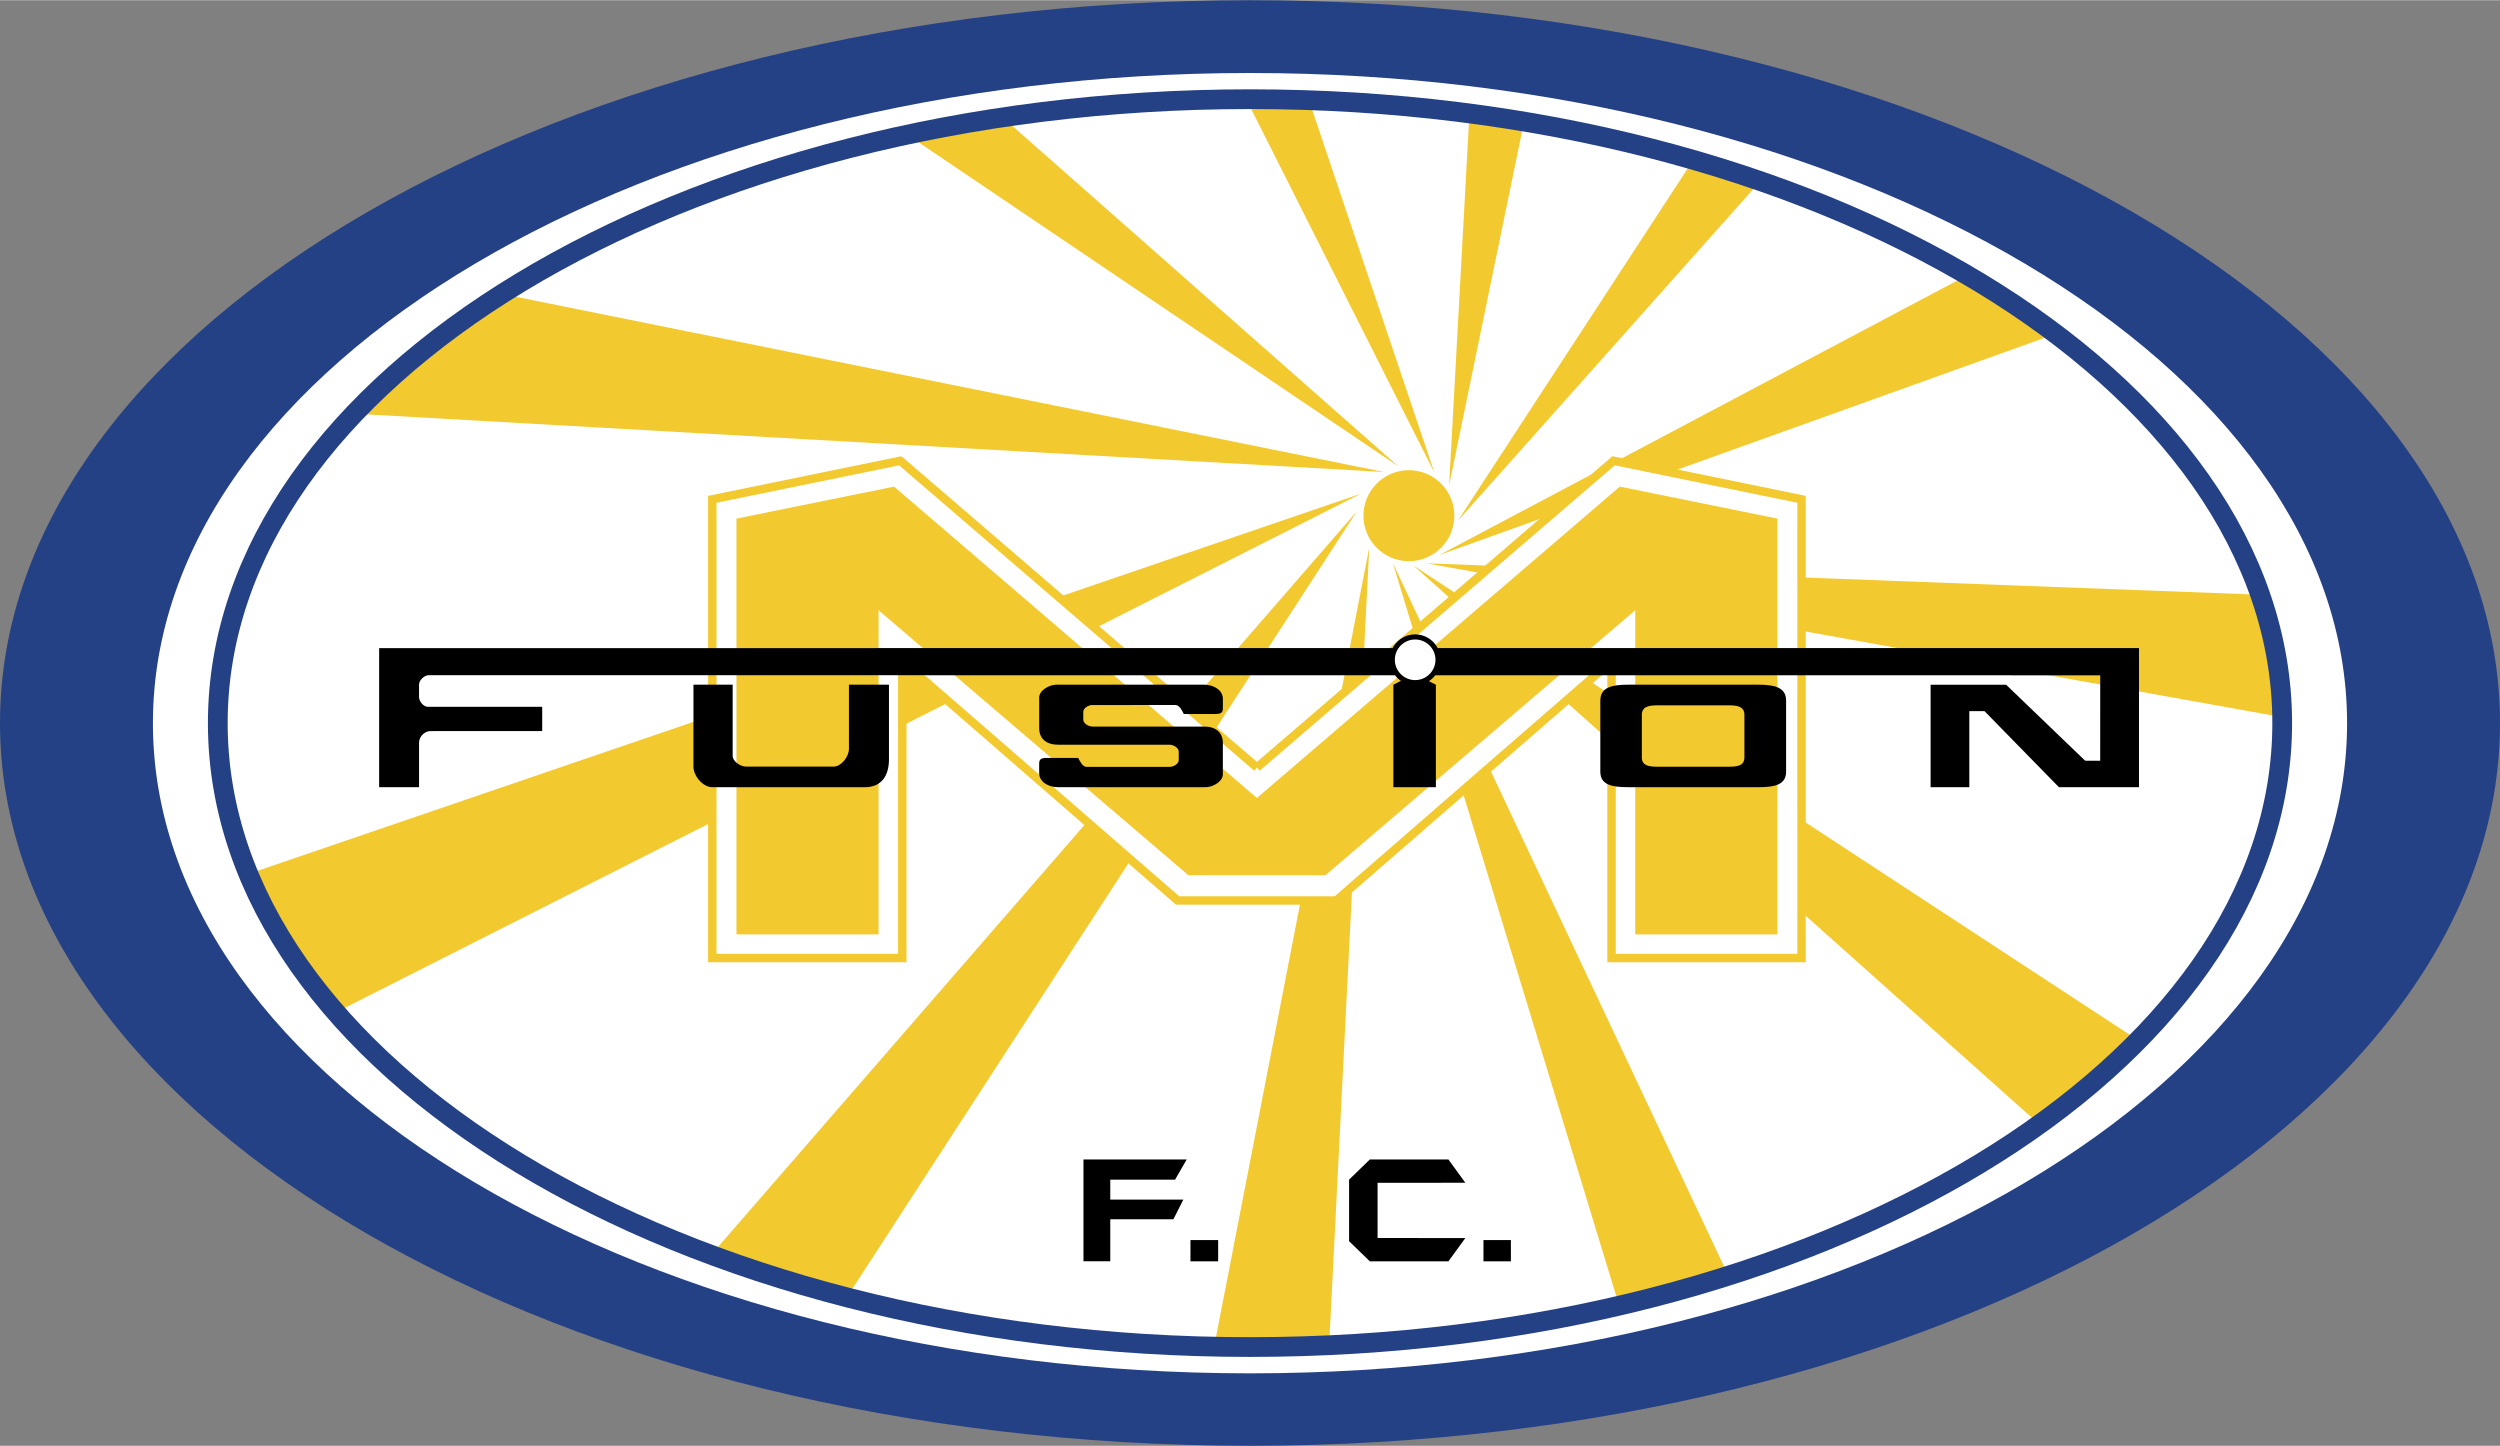 <?xml version="1.0" encoding="UTF-8"?> <svg xmlns="http://www.w3.org/2000/svg" width="2500" height="1446" viewBox="0 0 214.589 124.081"><rect x="0" y="0" width="214.589" height="124.081" fill="#808080" stroke="none"/><path d="M107.294 0c59.096 0 107.294 27.87 107.294 62.041 0 34.17-48.199 62.04-107.294 62.04S0 96.211 0 62.041C0 27.87 48.199 0 107.294 0z" fill="#254185"></path><path d="M107.294 6.248c51.866 0 94.168 25.069 94.168 55.807 0 30.738-42.303 55.808-94.168 55.808-51.866 0-94.168-25.07-94.168-55.808S55.428 6.248 107.294 6.248z" fill="#fff"></path><path d="M120.933 40.343c2.148 0 3.901 1.753 3.901 3.903s-1.752 3.904-3.901 3.904c-2.148 0-3.9-1.754-3.9-3.904s1.752-3.903 3.9-3.903zM107.294 8.495c1.699 0 3.386.032 5.062.089l10.762 31.958L106.97 8.498c.109 0 .216-.003.324-.003zm18.836 1.226c1.58.208 3.144.442 4.691.7l-6.436 31.228 1.745-31.928zm19.217 3.984c1.958.567 3.879 1.176 5.756 1.825l-25.985 29.179 20.229-31.004zm23.52 9.901a78.045 78.045 0 0 1 7.583 5.036l-52.904 18.98 45.321-24.016zm25.13 27.423a33.386 33.386 0 0 1 1.886 10.513l-73.454-13.21 71.568 2.697zm-10.465 38.249c-2.502 2.547-5.344 4.96-8.486 7.214l-53.72-47.962 62.206 40.748zm-35.174 20.202a123.043 123.043 0 0 1-9.377 2.572l-19.425-63.739 28.802 61.167zm-34.268 5.969c-2.244.104-4.51.157-6.796.157-1.031 0-2.055-.015-3.078-.036l13.317-68.607-3.443 68.486zm-41.404-4.11a117.859 117.859 0 0 1-11.646-3.646l55.437-63.839-43.791 67.485zM28.833 86.878c-3.245-3.726-5.782-7.709-7.508-11.882l95.49-32.637-87.982 44.519zm1.571-51.387c3.545-3.729 7.81-7.18 12.679-10.278l75.702 15.282-88.381-5.004zm47.474-23.949a134.398 134.398 0 0 1 8.188-1.484l33.969 29.962-42.157-28.478z" fill="#f2ca30"></path><path d="M107.888 65.86l30.615-26.327 16.132 3.307v39.373h-16.307V56.738l-23.629 20.535h-13.621L77.449 56.738v25.476H61.141V42.84l16.133-3.307 30.614 26.327z" fill="#fff" stroke="#f2ca30" stroke-width=".726" stroke-miterlimit="20"></path><path d="M102.003 75.107L75.412 52.363l.001 27.825H63.214V44.496l13.527-2.745 31.146 26.726 31.146-26.726 13.526 2.745v35.691h-12.198l.001-27.825-26.591 22.744h-11.768v.001z" fill="#f2ca30"></path><path d="M107.294 8.495c48.799 0 88.6 24.058 88.6 53.555 0 29.498-39.801 53.556-88.6 53.556-48.799 0-88.6-24.058-88.6-53.556 0-29.497 39.801-53.555 88.6-53.555z" fill="none" stroke="#254185" stroke-width="1.695" stroke-miterlimit="1"></path><path d="M32.545 67.551V55.613l86.992-.003a2.186 2.186 0 0 1 1.934-1.174c.838 0 1.569.478 1.934 1.174l60.196-.002v11.943h-6.873l-6.384-6.527-1.306-.001v6.529h-3.323v-8.798h6.48l6.784 6.523 1.293.001.003-7.331-57.078-.003a2.216 2.216 0 0 1-.546.503l.599.307v8.798h-3.65v-8.798l.649-.334a2.209 2.209 0 0 1-.507-.477l-82.932-.005c-.389 0-.841.427-.841.816v1.049c0 .377.378.845.756.845l9.815.003v2.08l-9.604.005c-.424.001-.967.408-.967 1.032v3.784h-3.424v-.001z"></path><path d="M139.762 58.752h11.153c1.318 0 2.396.187 2.396 1.361v6.108c0 1.174-1.078 1.329-2.396 1.329h-11.153c-1.318 0-2.397-.155-2.397-1.329v-6.108c0-1.174 1.078-1.361 2.397-1.361zM89.198 65.554c0-.401.141-.517.667-.517h2.685c.135.271.37.77.713.77l7.147-.002c.32 0 .768-.258.768-.579v-.73c0-.33-.462-.592-.791-.592l-9.562.001c-1.019 0-1.626-.523-1.626-1.426v-2.626c0-.612.859-1.1 1.471-1.1h12.673c.912 0 1.622.519 1.622 1.196v.801c0 .401-.141.517-.667.517l-2.686.001c-.134-.271-.37-.77-.713-.77l-7.147.001c-.321 0-.768.259-.768.579v.679c0 .329.462.591.791.591l9.562.003c1.074-.018 1.626.562 1.626 1.378v2.722c0 .613-.859 1.1-1.472 1.1H90.82c-.912 0-1.622-.519-1.622-1.195v-.802zM59.523 58.752h3.365v6.095c0 .495.658.935 1.152.935l7.517.001c.659 0 1.312-.858 1.312-1.517v-5.514h3.436v6.408c0 1.371-.614 2.39-2.065 2.39H61.132c-.793 0-1.609-.96-1.609-1.753v-7.045zM127.334 108.25v-1.827h2.354v1.827h-2.354zM118.246 106.247l7.532.004-1.453 1.998h-6.744l-1.781-1.729v-5.285l1.781-1.73h6.744l1.453 1.999-7.532.004v4.739zM102.184 108.25v-1.827h2.378v1.827h-2.378zM93 108.241v-8.735l8.861-.001-.998 1.735h-5.562v1.711h6.271l-.852 1.686h-5.419v3.604H93z"></path><path d="M121.471 54.872c.961 0 1.745.783 1.745 1.743s-.784 1.744-1.745 1.744c-.961 0-1.745-.783-1.745-1.744s.784-1.743 1.745-1.743z" fill="#fff"></path><path d="M142.251 60.524h6.158c.728 0 1.323.111 1.323.814v3.659c0 .704-.596.796-1.323.796h-6.158c-.728 0-1.323-.093-1.323-.796v-3.659c0-.703.596-.814 1.323-.814z" fill="#f2ca30"></path></svg> 